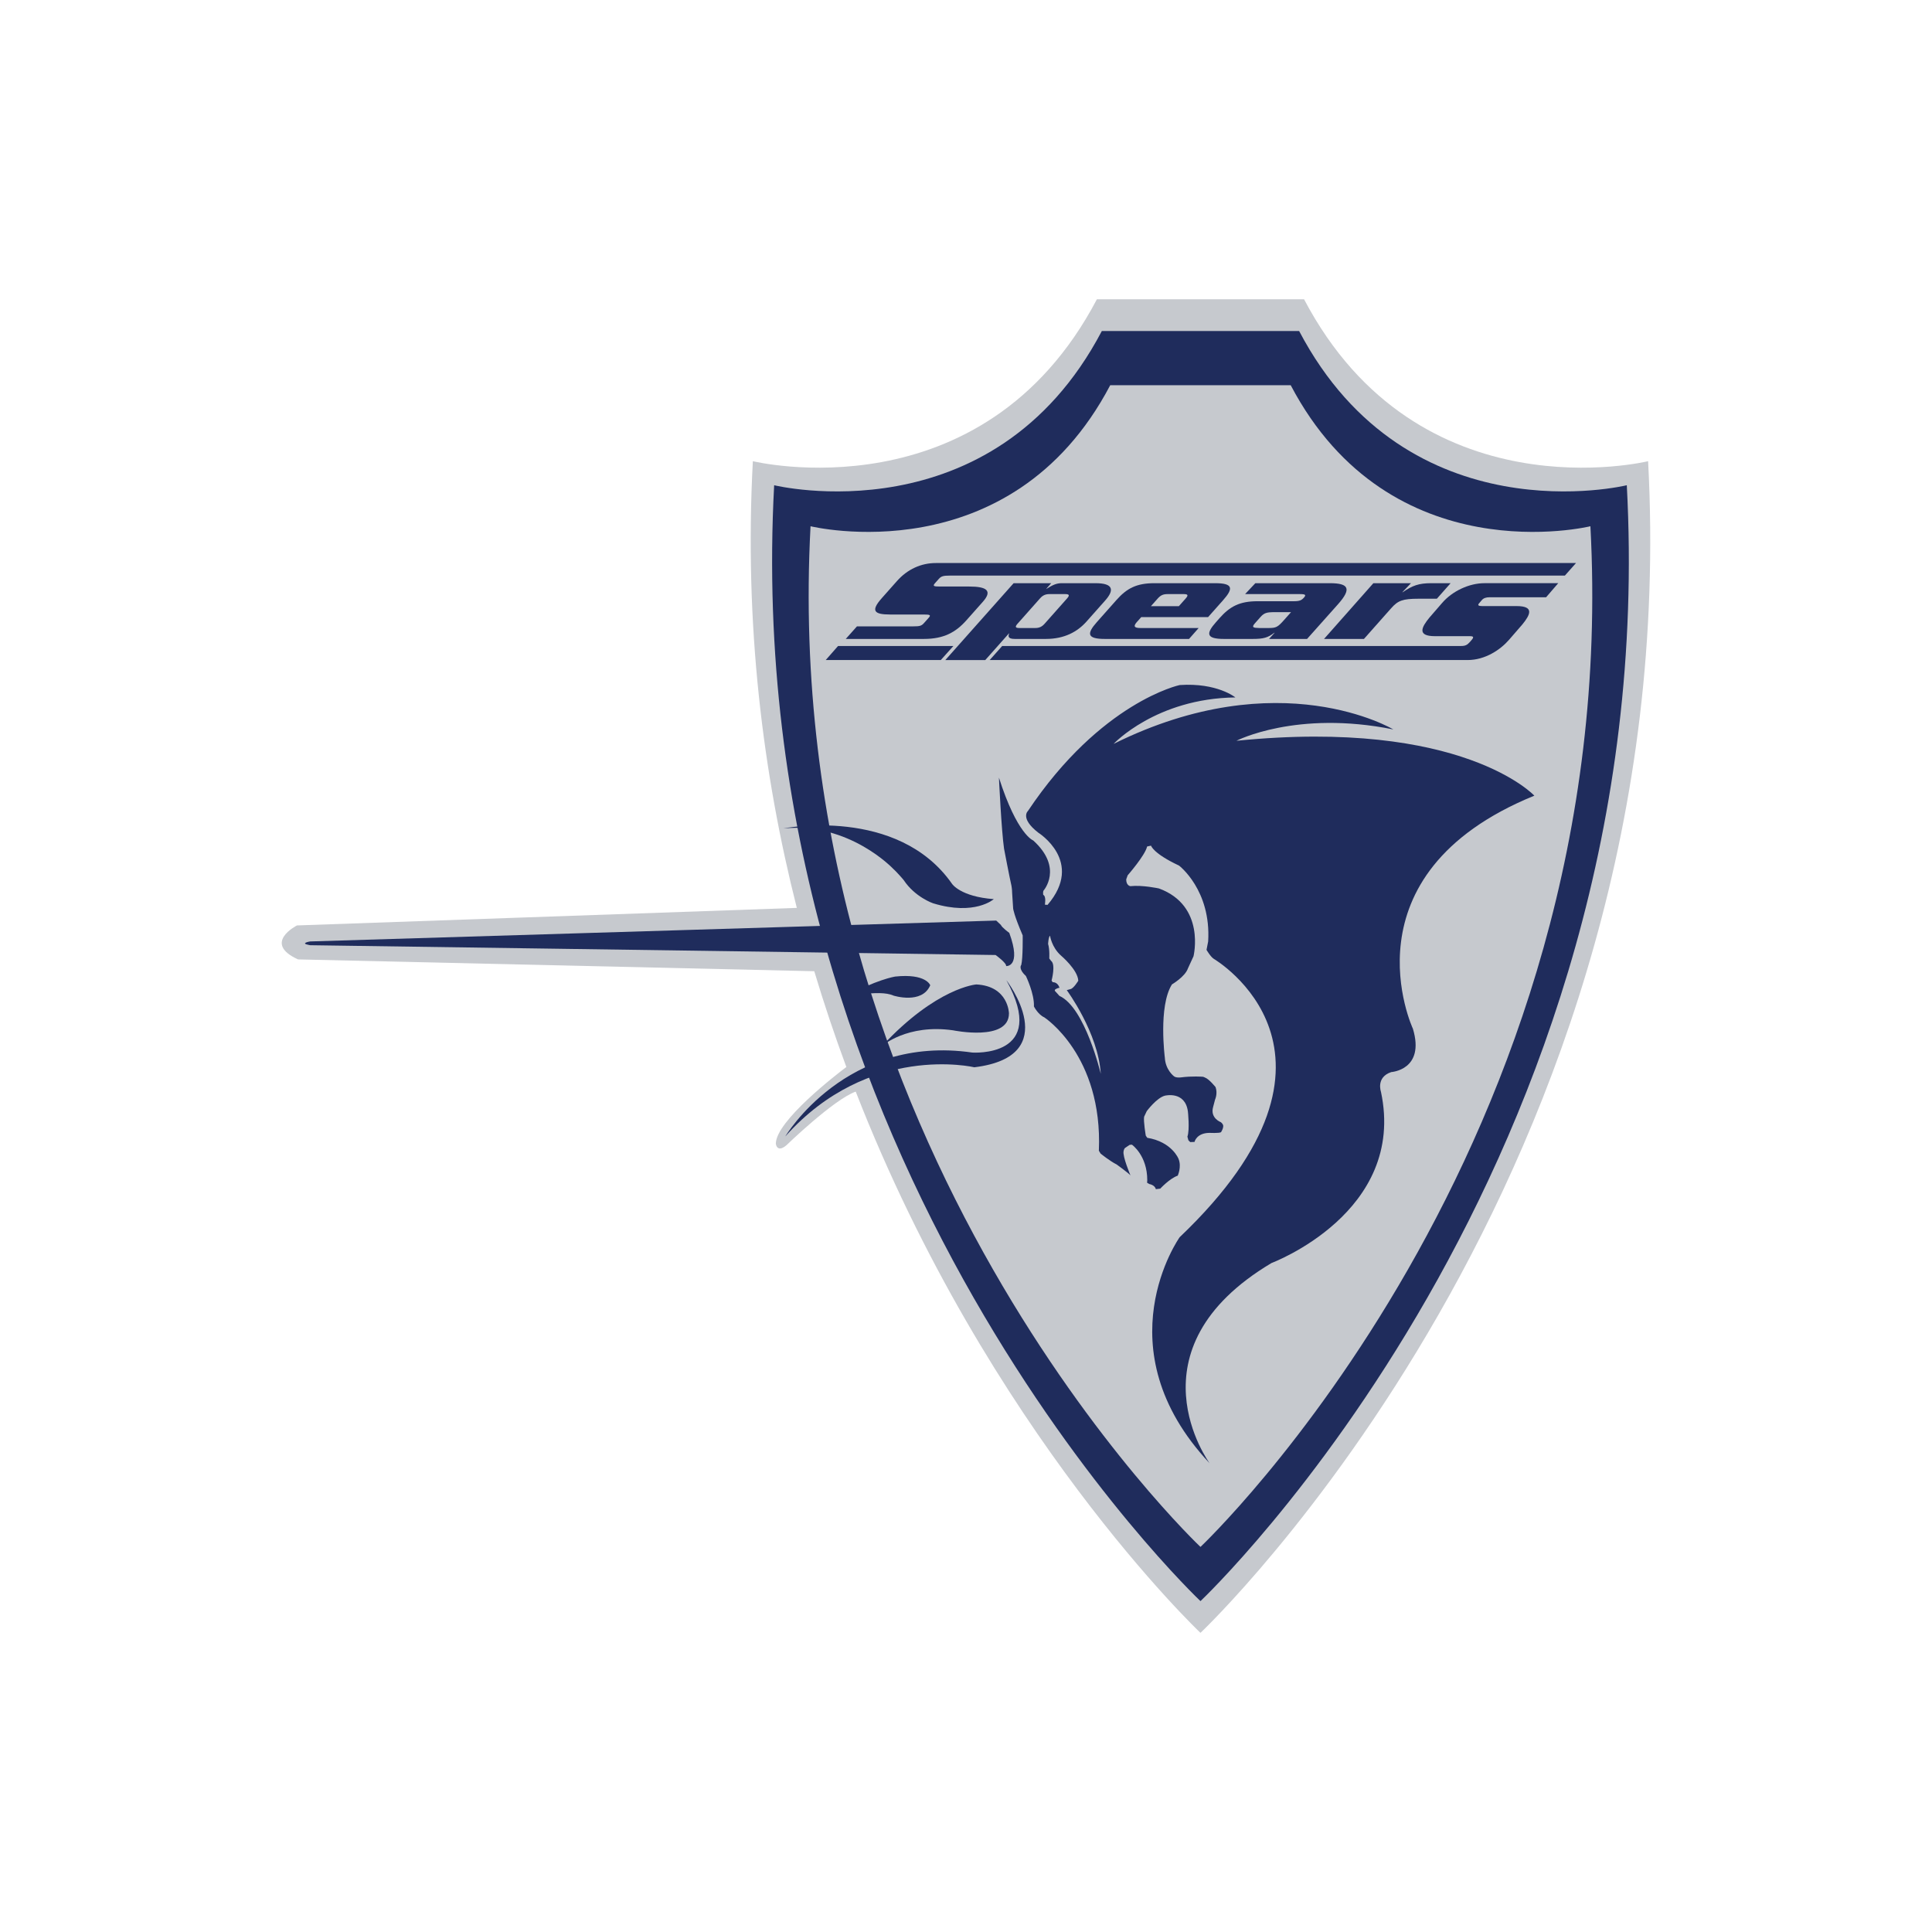 <?xml version="1.0" encoding="UTF-8"?>
<svg id="emblem_spears" xmlns="http://www.w3.org/2000/svg" viewBox="0 0 600 600">
  <path d="M511.834,143.225s-71.233,17.46-106.845-50.28h-64.338c-35.616,67.739-106.845,50.28-106.845,50.28-2.717,50.63,3.097,97.116,13.653,138.73h-.017l-155.213,5.447s-10.861,5.472.338,10.552l160.31,3.669c3.072,10.247,6.415,20.164,9.967,29.744-3.051,2.3-21.901,16.788-21.901,23.833,0,0,.305,2.943,3.247.505,0,0,14.684-14.242,21.563-16.696,41.264,105.927,107.021,168.044,107.021,168.044h.092s150.843-142.458,138.968-363.829" style="fill: #c6c9ce;"/>
  <path d="M372.863,102.804h30.595c33.918,64.513,101.757,47.888,101.757,47.888,11.307,210.827-132.353,346.503-132.353,346.503h-.088s-143.656-135.675-132.353-346.503c0,0,67.84,16.625,101.762-47.888h30.679Z" style="fill: #1f2c5c;"/>
  <path d="M372.86,119.631h27.982c31.029,59.012,93.075,43.798,93.075,43.798,10.343,192.842-121.058,316.943-121.058,316.943h-.079s-131.401-124.101-121.058-316.943c0,0,62.05,15.214,93.071-43.798h28.066Z" style="fill: #c6c9ce;"/>
  <path d="M476.511,247.107s-22.331-24.1-92.529-17.051c0,0,18.595-9.613,48.723-3.527,0,0-35.253-21.149-86.865,4.491,0,0,13.14-14.104,37.82-14.425,0,0-5.668-4.641-17.305-3.844,0,0-24.447,5.213-47.12,39.106,0,0-2.563,2.241,3.206,6.728,0,0,14.425,8.974,2.88,22.439l-.831-.079s.509-2.542-.509-3.047c0,0-.125-.826.063-1.269,0,0,6.286-7.05-3.168-15.619,0,0-4.971-1.749-10.648-19.509,0,0,.768,16.383,1.59,22.068,0,0,1.803,9.446,2.292,11.47,0,0,.217,1.144.217,2.237l.321,4.917s.225,1.966,2.959,8.302c0,0,.104,6.929-.438,9.17,0,0-1.073,1.11,1.432,3.431,0,0,2.676,5.535,2.496,9.462,0,0,1.248,2.5,3.214,3.389,0,0,18.207,11.783,16.955,41.414l.538.893s2.851,2.317,4.996,3.389c0,0,3.932,2.855,4.282,3.389,0,0-2.5-5.89-2.141-7.497,0,0,.1-.76.493-1.056l1.352-.91s.513-.117.776-.058c0,0,4.733,3.318,4.733,10.986l-.05.814.714.413s1.682.255,1.995,1.582l1.373-.159s2.913-3.164,5.426-4.036c0,0,1.269-2.709.255-5.213,0,0-1.995-5.259-9.713-6.545l-.459-.66s-.768-4.504-.518-5.881l.818-1.736s3.072-4.141,5.622-4.8c0,0,6.29-1.59,7.158,4.904,0,0,.622,5.622-.154,7.822l.309,1.123.563.559,1.331-.05s.614-2.759,4.596-2.809c0,0,3.072.15,3.631-.205,0,0,.864-1.281.668-2.196,0,0-.255-.618-.722-.922,0,0-3.373-1.227-2.396-4.704l.605-2.3s.876-1.841.163-3.882c0,0-1.999-2.504-3.281-2.968,0,0-.605-.309-.81-.259,0,0-3.172-.25-6.649.204,0,0-1.528.213-2.196-.355,0,0-2.609-1.941-2.817-5.727,0,0-2.091-15.999,2.204-22.794,0,0,4.086-2.396,4.954-4.954l1.741-3.786s3.882-15.69-10.731-21.058c0,0-5.113-1.119-8.891-.714,0,0-1.281-.154-1.281-2.099l.455-1.269s5.422-6.186,6.04-8.949l1.219-.259s.614,2.404,8.69,6.186c0,0,10.018,7.567,9.049,23.566l-.509,2.605s1.273,2.2,2.292,2.813c0,0,49.629,29.059-10.635,86.426,0,0-24.364,34.297,9.3,70.198,0,0-25.97-35.262,19.23-62.18,0,0,41.99-15.711,33.98-53.206,0,0-1.611-4.487,3.201-6.094,0,0,10.577-.647,6.728-13.461,0,0-22.414-47.867,37.716-72.381M329.019,309.283l-1.465-1.615.134-.384s.96-.593,1.348-.476c0,0-.388-1.778-2.116-1.778l-.342-.505s1.361-5.059-.175-6.14l-.547-.73s.179-2.709-.359-4.516c0,0,.109-2.196.597-2.546,0,0,.484,3.577,3.41,6.173,0,0,5.209,4.391,5.368,7.81,0,0-1.465,2.438-2.442,2.6l-1.135.326s9.755,13.16,10.564,26.004c0,0-4.875-20.64-12.839-24.222" style="fill: #1f2c5c;"/>
  <path d="M309.382,285.888l-213.048,6.486s-3.381.538-.33,1.11c.117.021.234.038.371.063l212.819,3.039s3.435,2.471,3.272,3.435c0,0,4.896.413.977-10.306,0,0-2.287-1.649-2.613-2.471l-1.448-1.357Z" style="fill: #1f2c5c;"/>
  <path d="M243.298,257.283s35.425-7.058,52.367,17.201c0,0,2.571,3.978,12.969,4.75,0,0-5.902,5.263-18.866,1.286,0,0-5.581-1.878-9.112-7.192-.263-.384-2.705-3.076-3.214-3.46,0,0-13.732-14.638-34.143-12.585" style="fill: #1f2c5c;"/>
  <path d="M273.936,324.852s7.697-6.933,22.072-4.875c0,0,17.335,3.585,17.335-5.268,0,0-.129-8.469-10.139-8.982,0,0-12.326.897-29.268,19.125" style="fill: #1f2c5c;"/>
  <path d="M288.896,305.98s-1.277-3.723-10.902-2.7c0,0-5.91.901-16.049,6.549,0,0,11.04-2.692,15.531-.639,0,0,8.861,2.822,11.42-3.21" style="fill: #1f2c5c;"/>
  <path d="M243.885,352.923s18.866-31.731,58.081-26.041c0,0,23.95,1.678,10.552-22.506,0,0,18.324,23.637-9.922,27.077,0,0-32.674-7.726-58.711,21.471" style="fill: #1f2c5c;"/>
  <path d="M266.136,194.523h17.493c1.999,0,2.554-.146,3.335-1.031l1.44-1.619c.751-.847.497-1.031-1.503-1.031h-10.46c-5.101,0-6.056-1.177-2.559-5.121l4.675-5.268c3.264-3.686,7.534-5.597,12.054-5.597h198.836l-3.464,3.903h-191.047c-1.999,0-2.634.184-3.389,1.031l-1.173,1.323c-.785.889-.442,1.039,1.557,1.039h9.091c5.468,0,7.238,1.323,4.203,4.746l-5.105,5.748c-3.302,3.719-7.025,5.781-13.173,5.781h-24.288l3.477-3.903Z" style="fill: #1f2c5c;"/>
  <path d="M305.989,204.984h-12.409l21.212-23.871h11.679l-1.615,1.841c2.004-1.252,3.16-1.841,4.892-1.841h10.464c5.677,0,5.819,2.212,3.014,5.376l-5.823,6.561c-2.813,3.168-6.875,5.376-12.551,5.376h-9.73c-2.258,0-2.008-.993-1.703-1.695h-.104l-7.325,8.252ZM315.998,193.715c-.852.956-.655,1.323.555,1.323h4.946c1.206,0,2.062-.367,2.909-1.323l6.996-7.885c.851-.956.651-1.327-.559-1.327h-4.942c-1.206,0-2.062.371-2.913,1.327l-6.991,7.885Z" style="fill: #1f2c5c;"/>
  <path d="M372.252,195.038l-2.984,3.389h-26.125c-5.572,0-5.71-1.619-2.504-5.23l6.077-6.849c3.201-3.611,6.215-5.234,11.787-5.234h18.875c5.568,0,5.71,1.624,2.509,5.234l-4.708,5.305h-20.757l-1.444,1.619c-1.056,1.252-.726,1.766,1.269,1.766h18.007ZM366.096,188.259l2.095-2.354c.881-.993.818-1.402-.551-1.402h-5.096c-1.369,0-2.15.409-3.03,1.402l-2.091,2.354h8.674Z" style="fill: #1f2c5c;"/>
  <path d="M405.92,198.428h-11.812l1.732-1.916h-.109c-1.999,1.549-3.385,1.916-6.745,1.916h-8.832c-5.572,0-5.71-1.619-2.504-5.23l1.11-1.252c3.206-3.61,6.215-5.23,11.787-5.23h11.303c1.732,0,2.367-.296,3.085-1.106.685-.776.614-1.106-1.127-1.106h-17.134l3.181-3.389h23.161c5.94,0,6.741,1.77,2.529,6.52l-9.625,10.794ZM395.431,190.105c-1.928.038-2.83.217-3.94,1.474l-1.761,1.987c-1.119,1.252-.543,1.436,1.319,1.473h2.888c2.371,0,2.859-.259,4.821-2.467l2.191-2.467h-5.518Z" style="fill: #1f2c5c;"/>
  <path d="M446.226,185.94h-5.731c-4.892,0-6.361.589-8.452,2.947l-8.456,9.542h-12.397l15.323-17.314h11.683l-2.688,2.805h.109c3.03-2.07,5.005-2.805,8.84-2.805h6.044l-4.274,4.825Z" style="fill: #1f2c5c;"/>
  <path d="M292.177,204.983h-35.742l3.836-4.366h35.817l-3.911,4.366ZM311.248,200.617h142.537c1.265,0,1.895-.309,2.73-1.273l.438-.505c.839-.964.735-1.269-.526-1.269h-10.777c-5.677,0-4.149-2.797-1.753-5.739l4.007-4.625c3.168-3.652,8.377-6.094,13.11-6.094h22.911l-3.765,4.37h-17.514c-1.206,0-1.945.305-2.429.864l-.877,1.014c-.484.559-.28.864.931.864h10.727c5.677,0,4.149,2.792,1.795,5.689l-4.141,4.775c-2.642,3.047-7.359,6.294-12.873,6.294h-148.422l3.89-4.366Z" style="fill: #1f2c5c;"/>
</svg>